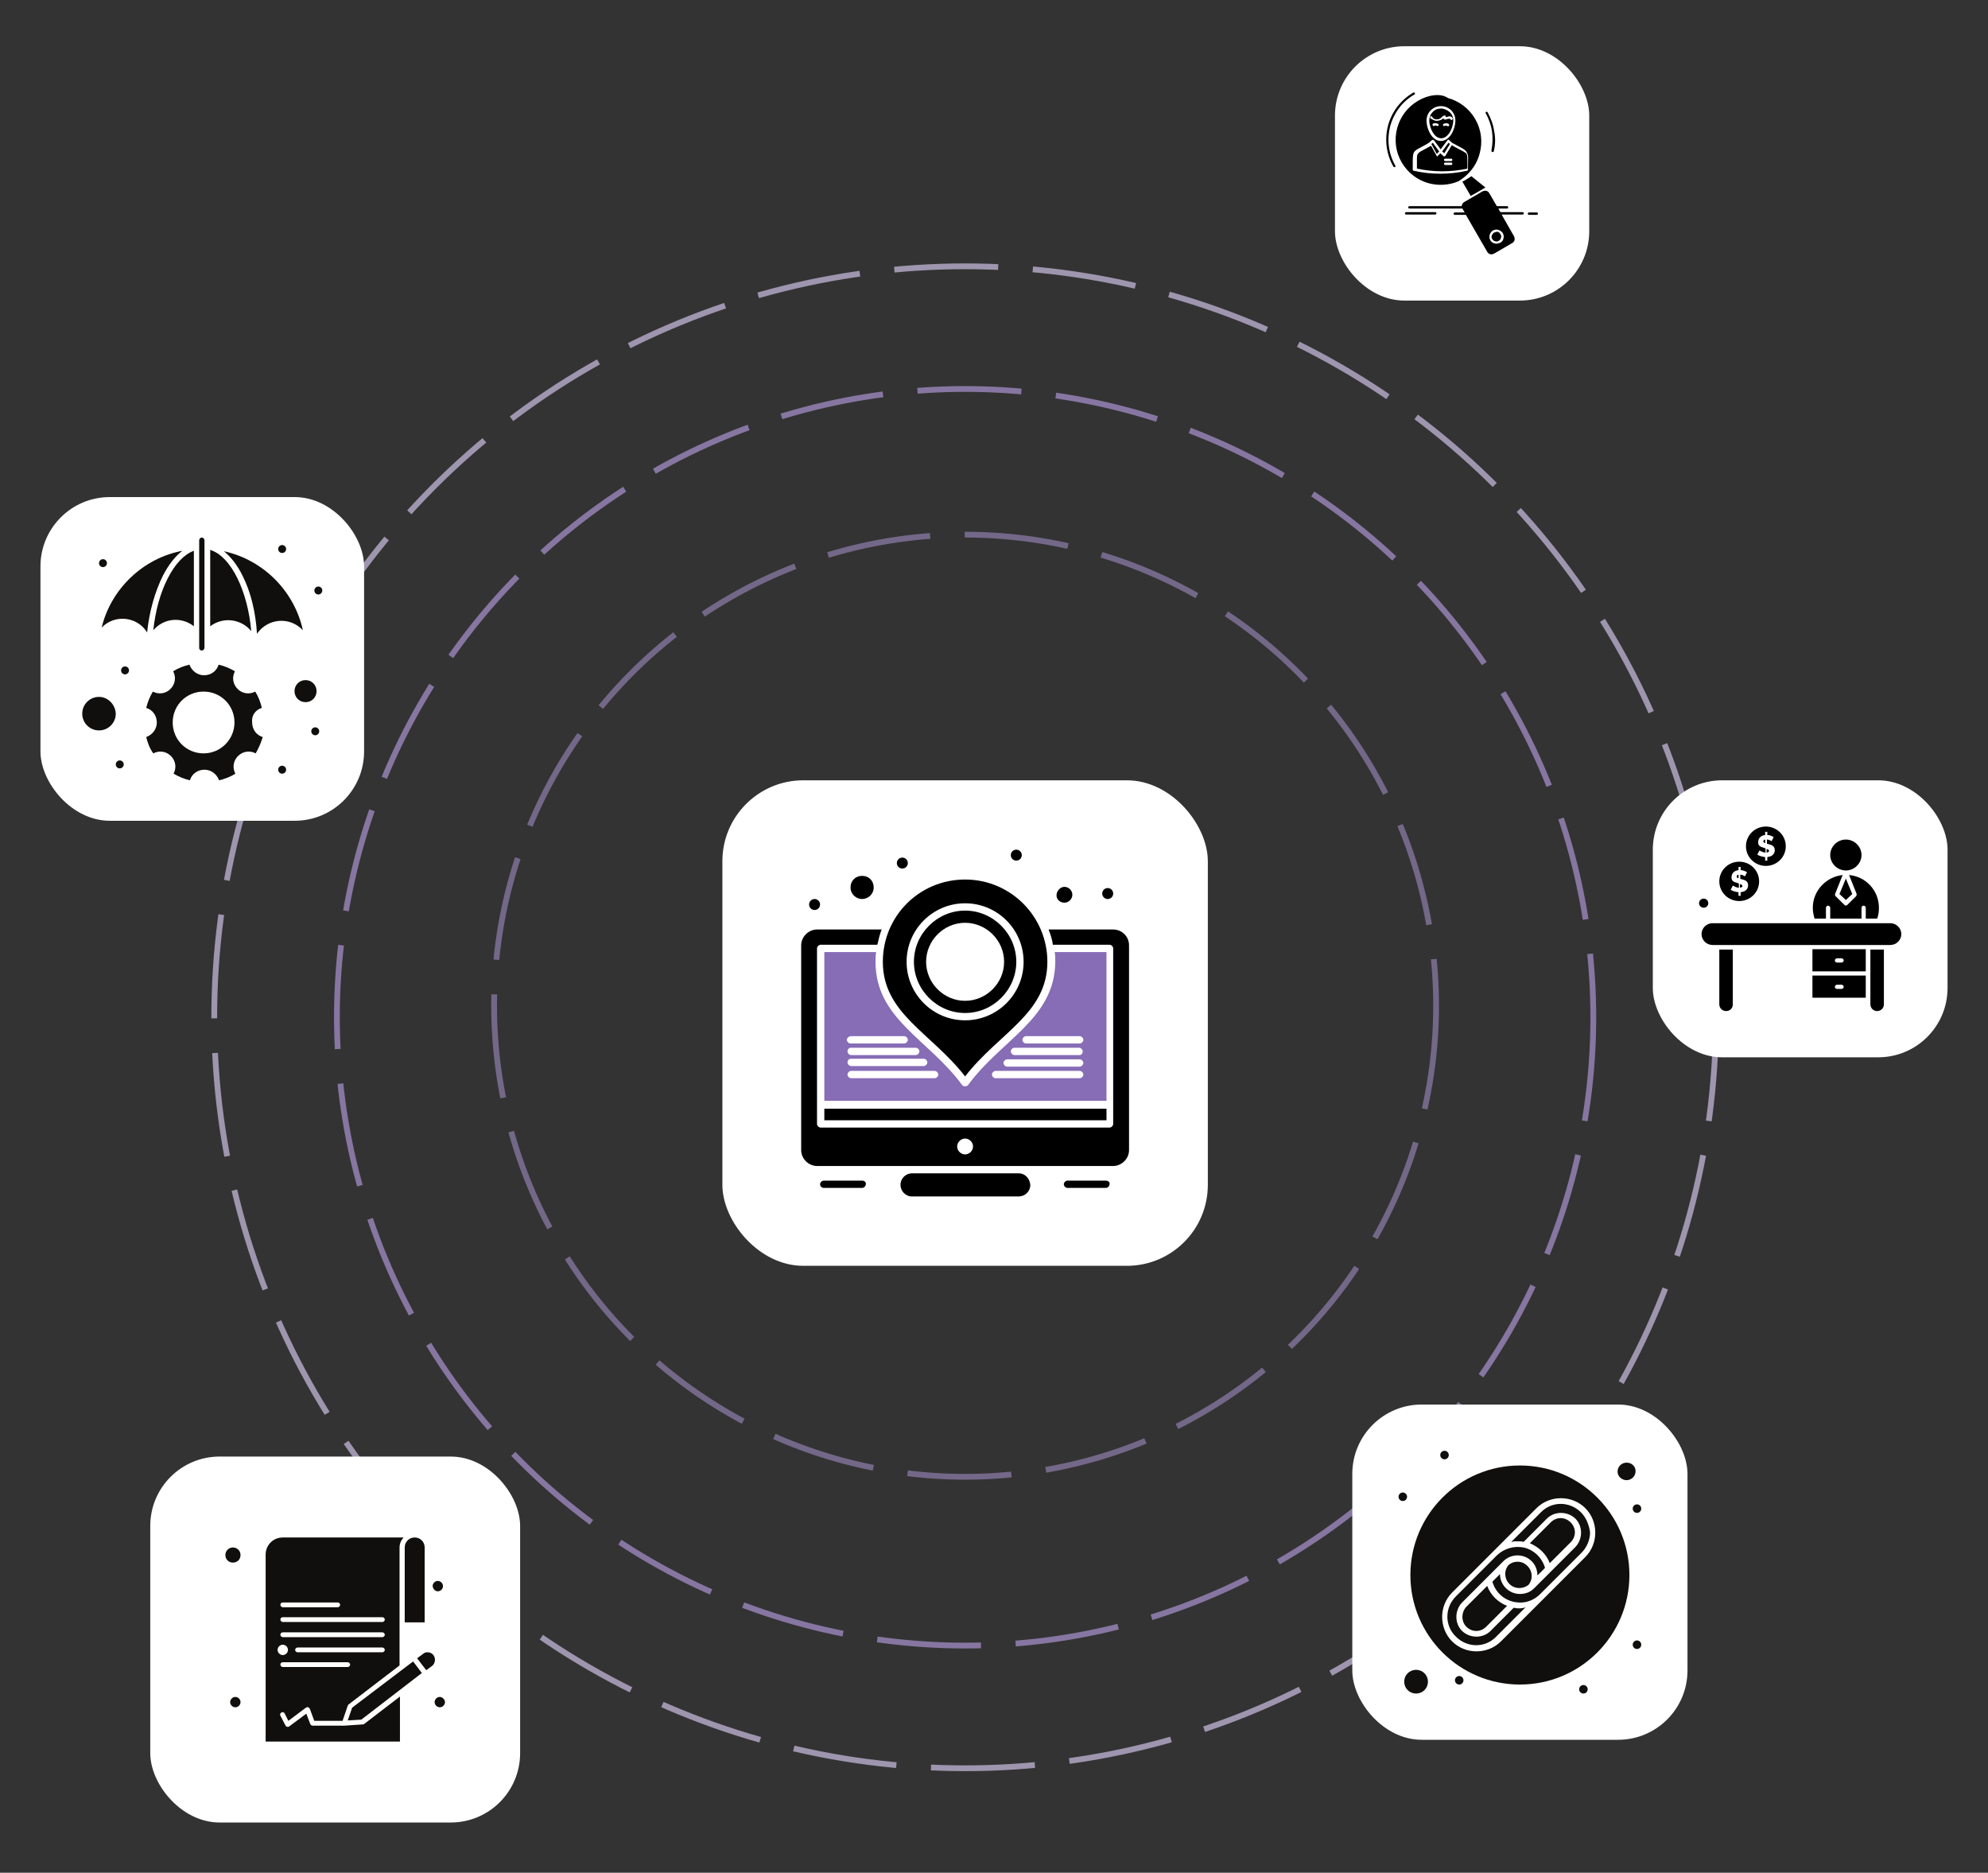 <svg width="344" height="324" viewBox="0 0 344 324" fill="none" xmlns="http://www.w3.org/2000/svg">
<rect x="0" y="0" width="344" height="324" fill="#333333" stroke="none"/>
<mask id="mask0_3251_16048" style="mask-type:alpha" maskUnits="userSpaceOnUse" x="0" y="0" width="344" height="324">
<rect width="344" height="324" fill="#D9D9D9"/>
</mask>
<g mask="url(#mask0_3251_16048)">
<circle opacity="0.68" cx="167" cy="175.999" r="108.703" stroke="#AD96D5" stroke-dasharray="18 6"/>
<circle opacity="0.68" cx="167" cy="174" r="81.5" stroke="#9281B0" stroke-dasharray="18 6"/>
<circle opacity="0.68" cx="130.428" cy="130.428" r="129.928" transform="matrix(1 0 3.46527e-06 1 36.571 45.572)" stroke="#D1C4E8" stroke-dasharray="18 6"/>
<rect x="26" y="252" width="64" height="63.311" rx="12" fill="white"/>
<path d="M73.483 267.724C73.483 266.758 72.724 266 71.758 266C70.793 266 70.034 266.758 70.034 267.724V280.689H73.483V267.724Z" fill="#100F0D"/>
<path d="M60.931 295.447L60.172 297.654L62.517 297.516L72.999 289.447L71.482 287.447L60.931 295.447Z" fill="#100F0D"/>
<path d="M40.31 267.724C39.621 267.724 39 268.276 39 269.034C39 269.793 39.552 270.345 40.31 270.345C41.069 270.345 41.621 269.793 41.621 269.034C41.621 268.276 41 267.724 40.31 267.724Z" fill="#100F0D"/>
<path d="M48.931 287.586H60.173C60.38 287.586 60.587 287.793 60.587 288C60.587 288.207 60.38 288.414 60.173 288.414H48.931C48.724 288.414 48.517 288.207 48.517 288C48.517 287.793 48.656 287.586 48.931 287.586ZM48.035 285.448C48.035 284.966 48.449 284.552 48.931 284.552C49.414 284.552 49.828 284.966 49.828 285.448C49.828 285.931 49.414 286.345 48.931 286.345C48.449 286.345 48.035 285.931 48.035 285.448ZM48.931 282.414H66.173C66.38 282.414 66.587 282.621 66.587 282.828C66.587 283.035 66.38 283.242 66.173 283.242H48.931C48.724 283.242 48.517 283.035 48.517 282.828C48.517 282.621 48.656 282.414 48.931 282.414ZM48.931 279.793H66.173C66.38 279.793 66.587 280 66.587 280.207C66.587 280.414 66.38 280.621 66.173 280.621H48.931C48.724 280.621 48.517 280.414 48.517 280.207C48.517 280 48.656 279.793 48.931 279.793ZM48.931 277.242H58.449C58.656 277.242 58.862 277.448 58.862 277.655C58.862 277.862 58.656 278.069 58.449 278.069H48.931C48.724 278.069 48.517 277.862 48.517 277.655C48.517 277.448 48.656 277.242 48.931 277.242ZM66.173 285.862H51.483C51.276 285.862 51.069 285.655 51.069 285.448C51.069 285.242 51.276 285.035 51.483 285.035H66.173C66.38 285.035 66.587 285.242 66.587 285.448C66.587 285.655 66.38 285.862 66.173 285.862ZM62.724 298.345L59.621 298.552H54.104C53.897 298.552 53.759 298.414 53.69 298.276L53 296.483L50.035 298.69C49.966 298.759 49.897 298.759 49.759 298.759H49.69C49.552 298.759 49.483 298.621 49.414 298.552L48.517 296.828C48.38 296.621 48.517 296.345 48.724 296.276C48.931 296.138 49.207 296.276 49.276 296.483L49.897 297.724L52.931 295.448C53.069 295.38 53.207 295.311 53.345 295.38C53.483 295.448 53.552 295.517 53.621 295.655L54.38 297.724H59.276L60.173 295.104C60.173 295.035 60.242 294.966 60.311 294.897L69.138 288.138V281.104V267.724C69.138 267.035 69.414 266.483 69.828 266H48.931C47.276 266 45.966 267.311 45.966 268.966V301.311H69.207V293.517L63 298.276C62.862 298.345 62.793 298.345 62.724 298.345Z" fill="#100F0D"/>
<path d="M74.999 286.345C74.724 286 74.379 285.862 73.965 285.862C73.689 285.862 73.413 285.931 73.206 286.138L72.172 286.897L73.758 288.966L74.793 288.207C75.344 287.724 75.413 286.897 74.999 286.345Z" fill="#100F0D"/>
<path d="M40.724 293.587C40.241 293.587 39.827 294.001 39.827 294.483C39.827 294.966 40.241 295.38 40.724 295.38C41.206 295.38 41.62 294.966 41.62 294.483C41.62 294.001 41.206 293.587 40.724 293.587Z" fill="#100F0D"/>
<path d="M75.759 275.311C76.242 275.311 76.655 274.897 76.655 274.414C76.655 273.931 76.242 273.517 75.759 273.517C75.276 273.517 74.862 273.931 74.862 274.414C74.931 274.897 75.276 275.311 75.759 275.311Z" fill="#100F0D"/>
<path d="M76.104 293.587C75.621 293.587 75.207 294.001 75.207 294.483C75.207 294.966 75.621 295.38 76.104 295.38C76.586 295.38 77 294.966 77 294.483C77 294.001 76.517 293.587 76.104 293.587Z" fill="#100F0D"/>
<rect x="7" y="86" width="56" height="56" rx="12" fill="white"/>
<path d="M42.026 99.72C43.4 102.469 44.24 105.906 44.469 109.647C46.302 106.975 50.12 106.593 52.411 109.037C50.96 102.393 45.691 96.895 38.742 95.368C39.964 96.36 41.109 97.811 42.026 99.72Z" fill="#100F0D"/>
<path d="M35.23 130.342C32.252 130.342 29.884 127.975 29.884 124.997C29.884 122.018 32.252 119.651 35.23 119.651C38.208 119.651 40.575 122.018 40.575 124.997C40.575 127.898 38.208 130.342 35.23 130.342ZM45.31 122.477C45.081 121.484 44.699 120.491 44.164 119.651C43.172 120.186 41.95 120.033 41.11 119.193C40.27 118.353 40.117 117.131 40.652 116.138C39.735 115.604 38.819 115.222 37.826 114.993C37.521 116.062 36.528 116.826 35.306 116.826C34.161 116.826 33.168 116.062 32.786 114.993C31.794 115.222 30.801 115.604 29.961 116.138C30.495 117.131 30.343 118.353 29.503 119.193C28.663 120.033 27.441 120.186 26.448 119.651C25.914 120.568 25.532 121.484 25.303 122.477C26.372 122.782 27.135 123.775 27.135 124.997C27.135 126.142 26.372 127.135 25.303 127.516C25.532 128.509 25.914 129.502 26.524 130.342C27.517 129.807 28.739 129.96 29.579 130.8C30.419 131.64 30.572 132.862 30.037 133.855C30.954 134.389 31.87 134.771 32.863 135C33.168 133.931 34.161 133.167 35.383 133.167C36.528 133.167 37.521 133.931 37.903 135C38.895 134.771 39.888 134.389 40.728 133.855C40.193 132.862 40.346 131.64 41.186 130.8C42.026 129.96 43.248 129.807 44.241 130.342C44.775 129.426 45.157 128.509 45.462 127.516C44.393 127.211 43.63 126.218 43.63 124.997C43.477 123.775 44.241 122.782 45.31 122.477Z" fill="#100F0D"/>
<path d="M17.131 120.568C15.528 120.568 14.229 121.866 14.229 123.469C14.229 125.073 15.528 126.371 17.131 126.371C18.735 126.371 20.033 125.073 20.033 123.469C19.957 121.866 18.659 120.568 17.131 120.568Z" fill="#100F0D"/>
<path d="M54.779 119.574C54.779 118.505 53.939 117.665 52.87 117.665C51.801 117.665 50.961 118.505 50.961 119.574C50.961 120.643 51.801 121.483 52.87 121.483C53.939 121.483 54.779 120.643 54.779 119.574Z" fill="#100F0D"/>
<path d="M28.204 99.567C29.197 97.658 30.342 96.207 31.564 95.291C24.692 96.589 19.194 101.934 17.59 108.578C19.881 106.211 23.775 106.669 25.455 109.418C25.837 105.753 26.83 102.316 28.204 99.567Z" fill="#100F0D"/>
<path d="M48.822 94.298C49.202 94.298 49.509 94.606 49.509 94.986C49.509 95.365 49.202 95.673 48.822 95.673C48.443 95.673 48.135 95.365 48.135 94.986C48.135 94.606 48.443 94.298 48.822 94.298Z" fill="#100F0D"/>
<path d="M55.084 101.477C55.463 101.477 55.771 101.785 55.771 102.164C55.771 102.544 55.463 102.852 55.084 102.852C54.704 102.852 54.397 102.544 54.397 102.164C54.397 101.785 54.704 101.477 55.084 101.477Z" fill="#100F0D"/>
<path d="M17.818 96.743C18.198 96.743 18.505 97.05 18.505 97.43C18.505 97.809 18.198 98.117 17.818 98.117C17.438 98.117 17.131 97.809 17.131 97.43C17.131 97.05 17.438 96.743 17.818 96.743Z" fill="#100F0D"/>
<path d="M54.55 125.835C54.929 125.835 55.237 126.143 55.237 126.523C55.237 126.902 54.929 127.21 54.55 127.21C54.17 127.21 53.862 126.902 53.862 126.523C53.862 126.143 54.17 125.835 54.55 125.835Z" fill="#100F0D"/>
<path d="M21.637 115.298C22.017 115.298 22.325 115.606 22.325 115.986C22.325 116.365 22.017 116.673 21.637 116.673C21.257 116.673 20.95 116.365 20.95 115.986C20.95 115.606 21.257 115.298 21.637 115.298Z" fill="#100F0D"/>
<path d="M20.721 131.563C21.101 131.563 21.409 131.871 21.409 132.25C21.409 132.63 21.101 132.938 20.721 132.938C20.342 132.938 20.034 132.63 20.034 132.25C20.034 131.871 20.342 131.563 20.721 131.563Z" fill="#100F0D"/>
<path d="M48.822 132.48C49.202 132.48 49.509 132.788 49.509 133.167C49.509 133.547 49.202 133.854 48.822 133.854C48.443 133.854 48.135 133.547 48.135 133.167C48.135 132.788 48.443 132.48 48.822 132.48Z" fill="#100F0D"/>
<path d="M29.043 100.025C27.745 102.545 26.905 105.6 26.523 109.036C28.356 106.898 31.411 106.669 33.549 108.349V95.291C31.869 95.902 30.342 97.505 29.043 100.025Z" fill="#100F0D"/>
<path d="M43.477 109.189C43.171 105.753 42.331 102.622 41.109 100.102C39.811 97.43 38.131 95.673 36.375 95.139V108.349C38.59 106.669 41.72 107.051 43.477 109.189Z" fill="#100F0D"/>
<path d="M34.924 112.549C35.153 112.549 35.382 112.32 35.382 112.091V93.458C35.382 93.229 35.153 93 34.924 93C34.695 93 34.466 93.229 34.466 93.458V112.091C34.466 112.396 34.695 112.549 34.924 112.549Z" fill="#100F0D"/>
<rect x="286" y="135" width="51" height="47.924" rx="12" fill="white"/>
<path d="M294.8 155.465C295.241 155.465 295.599 155.819 295.599 156.255C295.599 156.692 295.241 157.046 294.8 157.046C294.358 157.046 294 156.692 294 156.255C294 155.819 294.358 155.465 294.8 155.465Z" fill="black"/>
<path d="M300.889 151.33C300.643 151.33 300.521 151.452 300.521 151.634C300.521 151.695 300.521 151.817 300.581 151.817C300.643 151.878 300.705 151.938 300.828 151.938V151.33H300.889Z" fill="black"/>
<path d="M300.15 152.607C299.905 152.485 299.72 152.364 299.659 152.121C299.597 151.877 299.597 151.573 299.72 151.269C299.905 150.844 300.335 150.6 300.828 150.54V149.992H301.196V150.54C301.443 150.54 301.627 150.6 301.812 150.661C301.997 150.722 302.181 150.844 302.304 150.904L301.934 151.634L301.873 151.573C301.75 151.512 301.565 151.391 301.443 151.391C301.319 151.33 301.258 151.33 301.135 151.33V152.06C301.196 152.06 301.443 152.121 301.812 152.242C302.304 152.425 302.488 152.729 302.488 153.215C302.488 153.398 302.427 153.58 302.365 153.702C302.304 153.823 302.181 153.945 302.058 154.066C301.812 154.249 301.504 154.31 301.196 154.37V154.979H300.828V154.37C300.397 154.31 299.843 154.188 299.474 153.945L299.843 153.215C299.843 153.215 299.905 153.276 299.967 153.276C300.15 153.398 300.335 153.458 300.52 153.519C300.643 153.58 300.766 153.58 300.889 153.58V152.85C300.766 152.789 300.458 152.729 300.15 152.607ZM300.951 155.891C302.858 155.891 304.395 154.37 304.395 152.485C304.395 150.6 302.858 149.08 300.951 149.08C299.044 149.08 297.506 150.6 297.506 152.485C297.506 154.37 299.044 155.891 300.951 155.891Z" fill="black"/>
<path d="M319.404 155.708L320.512 154.674L319.404 151.999L318.297 154.674L319.404 155.708Z" fill="black"/>
<path d="M319.405 150.601C320.881 150.601 322.112 149.384 322.112 147.925C322.112 146.466 320.881 145.25 319.405 145.25C317.929 145.25 316.698 146.466 316.698 147.925C316.698 149.384 317.929 150.601 319.405 150.601Z" fill="black"/>
<path d="M301.505 153.276C301.505 153.215 301.443 153.094 301.382 153.094C301.32 153.033 301.197 152.972 301.074 152.972V153.58C301.382 153.519 301.505 153.458 301.505 153.276Z" fill="black"/>
<path d="M315.96 158.932V157.047C315.96 156.864 316.144 156.682 316.329 156.682C316.514 156.682 316.698 156.864 316.698 157.047V158.932H322.112V157.047C322.112 156.864 322.296 156.682 322.48 156.682C322.665 156.682 322.849 156.864 322.849 157.047V158.932H324.818C325.064 158.324 325.126 157.655 325.126 157.047C325.126 154.067 322.849 151.635 319.958 151.391L321.251 154.614C321.311 154.736 321.251 154.918 321.189 155.04L319.651 156.56C319.589 156.621 319.466 156.682 319.404 156.682C319.343 156.682 319.22 156.621 319.159 156.56L317.621 155.04C317.498 154.918 317.498 154.797 317.559 154.614L318.851 151.391C315.96 151.696 313.684 154.128 313.684 157.047C313.684 157.715 313.807 158.324 313.991 158.932H315.96Z" fill="black"/>
<path d="M306.118 147.195C306.118 147.134 306.057 147.013 305.995 147.013C305.933 146.952 305.81 146.891 305.688 146.891V147.499C305.995 147.438 306.118 147.377 306.118 147.195Z" fill="black"/>
<path d="M305.502 145.249C305.257 145.249 305.134 145.371 305.134 145.553C305.134 145.614 305.134 145.736 305.195 145.736C305.257 145.797 305.318 145.857 305.441 145.857V145.249H305.502Z" fill="black"/>
<path d="M304.764 146.527C304.518 146.405 304.333 146.284 304.272 146.04C304.21 145.797 304.21 145.493 304.333 145.189C304.518 144.764 304.949 144.52 305.441 144.459V143.912H305.81V144.459C306.056 144.459 306.24 144.52 306.425 144.581C306.609 144.642 306.794 144.764 306.917 144.824L306.548 145.554L306.486 145.493C306.364 145.432 306.179 145.311 306.056 145.311C305.932 145.25 305.872 145.25 305.748 145.25V145.98C305.81 145.98 306.056 146.04 306.425 146.162C306.917 146.345 307.102 146.649 307.102 147.135C307.102 147.317 307.04 147.5 306.978 147.621C306.917 147.743 306.794 147.865 306.671 147.986C306.425 148.169 306.117 148.23 305.81 148.29V148.898H305.441V148.29C305.011 148.23 304.456 148.108 304.087 147.865L304.456 147.135C304.456 147.135 304.518 147.196 304.58 147.196C304.764 147.317 304.949 147.378 305.133 147.439C305.256 147.5 305.379 147.5 305.502 147.5V146.77C305.379 146.709 305.071 146.649 304.764 146.527ZM305.564 149.811C307.47 149.811 309.009 148.29 309.009 146.405C309.009 144.52 307.47 143 305.564 143C303.657 143 302.119 144.52 302.119 146.405C302.119 148.29 303.657 149.811 305.564 149.811Z" fill="black"/>
<path d="M323.648 168.417V173.768C323.648 174.377 324.14 174.924 324.818 174.924C325.433 174.924 325.986 174.437 325.986 173.768V164.282H323.648V168.417Z" fill="black"/>
<path d="M327.094 159.722H296.338C295.292 159.722 294.431 160.573 294.431 161.607C294.431 162.641 295.292 163.492 296.338 163.492H297.137H300.213H313.315H323.341H326.417H327.094C328.139 163.492 329 162.641 329 161.607C329 160.573 328.139 159.722 327.094 159.722Z" fill="black"/>
<path d="M297.506 173.768C297.506 174.377 297.998 174.924 298.675 174.924C299.351 174.924 299.843 174.437 299.843 173.768V164.282H297.506V173.768Z" fill="black"/>
<path d="M317.866 165.803H318.666C318.85 165.803 319.035 165.985 319.035 166.168C319.035 166.35 318.85 166.533 318.666 166.533H317.866C317.681 166.533 317.497 166.35 317.497 166.168C317.497 165.985 317.681 165.803 317.866 165.803ZM313.622 168.053H322.848V164.222H313.622V168.053Z" fill="black"/>
<path d="M317.866 170.363H318.666C318.85 170.363 319.035 170.546 319.035 170.728C319.035 170.911 318.85 171.093 318.666 171.093H317.866C317.681 171.093 317.497 170.911 317.497 170.728C317.497 170.546 317.681 170.363 317.866 170.363ZM313.622 172.613H322.848V168.782H313.622V172.613Z" fill="black"/>
<rect x="234" y="243" width="58" height="58" rx="12" fill="white"/>
<path d="M261.031 270.769C260.211 271.753 260.293 273.148 261.195 274.05C262.098 274.953 263.492 274.953 264.477 274.214C265.297 273.23 265.215 271.835 264.312 270.933C263.82 270.441 263.246 270.195 262.59 270.195C262.016 270.195 261.523 270.359 261.031 270.769Z" fill="#100F0D"/>
<path d="M253.73 281.435C254.715 282.419 256.191 282.419 257.176 281.435L260.785 277.825C259.227 277.251 257.914 275.938 257.34 274.38L253.73 277.989C252.828 278.974 252.828 280.532 253.73 281.435Z" fill="#100F0D"/>
<path d="M268.167 270.441L271.777 266.832C272.761 265.848 272.761 264.371 271.777 263.387C270.792 262.402 269.316 262.402 268.331 263.387L264.722 266.996C266.28 267.652 267.593 268.883 268.167 270.441Z" fill="#100F0D"/>
<path d="M273.583 261.665C271.615 259.696 268.497 259.696 266.611 261.665L261.524 266.751H261.607C261.771 266.751 261.771 266.751 261.935 266.669C262.017 266.669 262.017 266.669 262.263 266.669C262.345 266.669 262.345 266.669 262.509 266.669H262.673H262.919C263.083 266.669 263.329 266.669 263.575 266.751H263.657L267.677 262.731C268.989 261.419 271.204 261.419 272.599 262.731C273.911 264.044 273.911 266.259 272.599 267.653C266.036 274.216 266.528 273.724 265.462 274.79C264.806 275.446 263.985 275.774 263.001 275.774C261.114 275.774 259.556 274.216 259.556 272.329L258.243 273.642C258.817 275.692 260.622 277.169 262.837 277.251C264.232 277.333 265.544 276.759 266.528 275.774L273.665 268.638C274.568 267.735 275.142 266.423 275.142 265.11C274.978 263.88 274.486 262.567 273.583 261.665Z" fill="#100F0D"/>
<path d="M245.035 288.898C243.887 288.898 242.984 289.801 242.984 290.949C242.984 292.098 243.887 293 245.035 293C246.184 293 247.086 292.098 247.086 290.949C247.086 289.801 246.184 288.898 245.035 288.898Z" fill="#100F0D"/>
<path d="M261.934 278.154L257.914 282.174C256.602 283.486 254.387 283.486 252.992 282.174C251.68 280.861 251.68 278.646 252.992 277.252L260.129 270.115C261.442 268.802 263.657 268.72 265.051 270.115C265.707 270.771 266.035 271.674 266.035 272.576L267.348 271.263C266.856 269.541 265.461 268.146 263.657 267.736C262.016 267.408 260.293 267.9 259.063 269.049L251.926 276.185C249.957 278.154 249.957 281.271 251.926 283.158C253.895 285.127 257.012 285.127 258.899 283.158L263.985 278.072C263.328 278.318 262.59 278.318 261.934 278.154Z" fill="#100F0D"/>
<path d="M281.458 256.085C282.278 256.085 283.017 255.429 283.017 254.526C283.017 253.624 282.278 253.05 281.458 253.05C280.638 253.05 279.899 253.706 279.899 254.608C279.899 255.429 280.638 256.085 281.458 256.085Z" fill="#100F0D"/>
<path d="M259.719 283.978C257.422 286.275 253.567 286.275 251.27 283.978C248.973 281.681 248.973 277.826 251.27 275.529C251.27 275.529 265.379 261.419 265.872 260.927C268.168 258.63 272.024 258.63 274.321 260.927C276.618 263.224 276.618 267.08 274.321 269.376C273.911 269.787 260.621 283.076 259.719 283.978ZM263 253.544C252.5 253.544 244.051 262.076 244.051 272.494C244.051 282.994 252.582 291.443 263 291.443C273.501 291.443 281.95 282.912 281.95 272.494C281.95 262.076 273.501 253.544 263 253.544Z" fill="#100F0D"/>
<path d="M249.957 251C250.365 251 250.695 251.331 250.695 251.738C250.695 252.146 250.365 252.477 249.957 252.477C249.549 252.477 249.219 252.146 249.219 251.738C249.219 251.331 249.549 251 249.957 251Z" fill="#100F0D"/>
<path d="M283.262 260.27C283.669 260.27 284 260.6 284 261.008C284 261.416 283.669 261.746 283.262 261.746C282.854 261.746 282.523 261.416 282.523 261.008C282.523 260.6 282.854 260.27 283.262 260.27Z" fill="#100F0D"/>
<path d="M242.738 258.219C243.146 258.219 243.477 258.549 243.477 258.957C243.477 259.365 243.146 259.695 242.738 259.695C242.331 259.695 242 259.365 242 258.957C242 258.549 242.331 258.219 242.738 258.219Z" fill="#100F0D"/>
<path d="M283.262 283.813C283.669 283.813 284 284.144 284 284.552C284 284.959 283.669 285.29 283.262 285.29C282.854 285.29 282.523 284.959 282.523 284.552C282.523 284.144 282.854 283.813 283.262 283.813Z" fill="#100F0D"/>
<path d="M273.992 291.523C274.4 291.523 274.73 291.854 274.73 292.262C274.73 292.669 274.4 293 273.992 293C273.584 293 273.254 292.669 273.254 292.262C273.254 291.854 273.584 291.523 273.992 291.523Z" fill="#100F0D"/>
<path d="M252.499 289.967C252.907 289.967 253.237 290.298 253.237 290.705C253.237 291.113 252.907 291.443 252.499 291.443C252.091 291.443 251.761 291.113 251.761 290.705C251.761 290.298 252.091 289.967 252.499 289.967Z" fill="#100F0D"/>
<rect x="125" y="135" width="84" height="83.999" rx="14" fill="white"/>
<path d="M167 156.279C172.589 156.279 177.123 160.813 177.123 166.402C177.123 171.991 172.589 176.525 167 176.525C161.411 176.525 156.877 171.991 156.877 166.402C156.877 160.813 161.411 156.279 167 156.279ZM167 186.227C172.905 178.634 181.236 175.365 181.236 166.402C181.236 158.599 174.909 152.166 167 152.166C159.092 152.166 152.765 158.493 152.765 166.402C152.765 175.365 161.095 178.634 167 186.227Z" fill="black"/>
<path d="M149.178 155.54C150.233 155.54 151.182 154.696 151.182 153.537C151.182 152.377 150.338 151.533 149.178 151.533C148.018 151.533 147.175 152.377 147.175 153.537C147.175 154.696 148.124 155.54 149.178 155.54Z" fill="black"/>
<path d="M177.545 179.268H186.825C187.141 179.268 187.458 179.584 187.458 179.9C187.458 180.217 187.141 180.533 186.825 180.533H177.545C177.229 180.533 176.913 180.217 176.913 179.9C176.913 179.584 177.229 179.268 177.545 179.268ZM186.825 182.537H175.542C175.225 182.537 174.909 182.22 174.909 181.904C174.909 181.588 175.225 181.271 175.542 181.271H186.719C187.036 181.271 187.352 181.588 187.352 181.904C187.352 182.22 187.141 182.537 186.825 182.537ZM186.825 184.54H174.276C173.96 184.54 173.644 184.224 173.644 183.907C173.644 183.591 173.96 183.275 174.276 183.275H186.825C187.141 183.275 187.458 183.591 187.458 183.907C187.458 184.224 187.141 184.54 186.825 184.54ZM186.825 186.544H172.273C171.957 186.544 171.64 186.227 171.64 185.911C171.64 185.595 171.957 185.278 172.273 185.278H186.825C187.141 185.278 187.458 185.595 187.458 185.911C187.458 186.227 187.141 186.544 186.825 186.544ZM161.728 186.544H147.281C146.965 186.544 146.649 186.227 146.649 185.911C146.649 185.595 146.965 185.278 147.281 185.278H161.728C162.044 185.278 162.361 185.595 162.361 185.911C162.361 186.227 162.044 186.544 161.728 186.544ZM147.281 183.169H159.83C160.146 183.169 160.463 183.486 160.463 183.802C160.463 184.118 160.146 184.435 159.83 184.435H147.281C146.965 184.435 146.649 184.118 146.649 183.802C146.649 183.486 146.86 183.169 147.281 183.169ZM147.281 181.271H158.459C158.775 181.271 159.092 181.588 159.092 181.904C159.092 182.22 158.775 182.537 158.459 182.537H147.281C146.965 182.537 146.649 182.22 146.649 181.904C146.649 181.588 146.86 181.271 147.281 181.271ZM147.281 179.268H156.455C156.772 179.268 157.088 179.584 157.088 179.9C157.088 180.217 156.772 180.533 156.455 180.533H147.176C146.86 180.533 146.543 180.217 146.543 179.9C146.543 179.584 146.86 179.268 147.281 179.268ZM167.528 187.704C167.317 188.02 166.684 188.02 166.473 187.704C160.673 179.795 151.499 176.315 151.499 166.403C151.499 165.876 151.499 165.243 151.605 164.716H142.642V190.445H191.465V164.716H182.501C182.607 165.243 182.607 165.77 182.607 166.403C182.501 176.315 173.327 179.795 167.528 187.704Z" fill="#876CB6"/>
<path d="M167 159.653C170.691 159.653 173.749 162.711 173.749 166.402C173.749 170.093 170.691 173.151 167 173.151C163.31 173.151 160.252 170.093 160.252 166.402C160.252 162.711 163.31 159.653 167 159.653ZM167 175.26C171.851 175.26 175.858 171.253 175.858 166.402C175.858 161.551 171.851 157.544 167 157.544C162.15 157.544 158.143 161.551 158.143 166.402C158.143 171.253 162.15 175.26 167 175.26Z" fill="black"/>
<path d="M167 199.724C166.262 199.724 165.629 199.091 165.629 198.353C165.629 197.615 166.262 196.982 167 196.982C167.738 196.982 168.37 197.615 168.37 198.353C168.37 199.091 167.738 199.724 167 199.724ZM192.624 160.813H181.446C181.763 161.657 182.079 162.5 182.184 163.449H191.991C192.307 163.449 192.624 163.766 192.624 164.082V194.452C192.624 194.768 192.307 195.084 191.991 195.084H142.008C141.692 195.084 141.375 194.768 141.375 194.452V164.082C141.375 163.766 141.692 163.449 142.008 163.449H151.815C152.026 162.5 152.237 161.657 152.553 160.813H141.375C139.899 160.813 138.634 162.079 138.634 163.555V198.986C138.634 200.462 139.899 201.728 141.375 201.728C144.434 201.728 189.671 201.728 192.624 201.728C194.1 201.728 195.366 200.462 195.366 198.986V163.555C195.366 161.973 194.1 160.813 192.624 160.813Z" fill="black"/>
<path d="M142.642 191.815H191.465V193.818H142.642V191.815Z" fill="black"/>
<path d="M184.188 156.174C184.926 156.174 185.559 155.541 185.559 154.803C185.559 154.065 184.926 153.432 184.188 153.432C183.45 153.432 182.817 154.17 182.817 154.908C182.817 155.647 183.45 156.174 184.188 156.174Z" fill="black"/>
<path d="M176.279 202.992H157.826C156.771 202.992 155.822 203.836 155.822 204.995C155.822 206.05 156.666 206.999 157.826 206.999H176.279C177.334 206.999 178.283 206.155 178.283 204.995C178.178 203.836 177.334 202.992 176.279 202.992Z" fill="black"/>
<path d="M191.359 204.259H184.716C184.399 204.259 184.083 204.575 184.083 204.892C184.083 205.208 184.399 205.524 184.716 205.524H191.359C191.675 205.524 191.992 205.208 191.992 204.892C192.097 204.575 191.781 204.259 191.359 204.259Z" fill="black"/>
<path d="M149.179 204.259H142.536C142.22 204.259 141.903 204.575 141.903 204.892C141.903 205.208 142.22 205.524 142.536 205.524H149.179C149.496 205.524 149.812 205.208 149.812 204.892C149.917 204.575 149.601 204.259 149.179 204.259Z" fill="black"/>
<path d="M191.676 153.642C192.2 153.642 192.625 154.067 192.625 154.591C192.625 155.115 192.2 155.54 191.676 155.54C191.152 155.54 190.727 155.115 190.727 154.591C190.727 154.067 191.152 153.642 191.676 153.642Z" fill="black"/>
<path d="M175.858 147C176.382 147 176.807 147.425 176.807 147.949C176.807 148.473 176.382 148.898 175.858 148.898C175.334 148.898 174.909 148.473 174.909 147.949C174.909 147.425 175.334 147 175.858 147Z" fill="black"/>
<path d="M156.138 148.37C156.663 148.37 157.088 148.795 157.088 149.32C157.088 149.844 156.663 150.269 156.138 150.269C155.614 150.269 155.189 149.844 155.189 149.32C155.189 148.795 155.614 148.37 156.138 148.37Z" fill="black"/>
<path d="M140.954 155.54C141.478 155.54 141.903 155.965 141.903 156.489C141.903 157.014 141.478 157.438 140.954 157.438C140.43 157.438 140.005 157.014 140.005 156.489C140.005 155.965 140.43 155.54 140.954 155.54Z" fill="black"/>
<rect x="231" y="8" width="44" height="44" rx="12" fill="white"/>
<path fill-rule="evenodd" clip-rule="evenodd" d="M248.822 21.426C248.926 21.478 248.978 21.582 248.926 21.686C248.874 21.79 248.77 21.842 248.666 21.79C248.666 21.79 248.354 21.634 248.25 21.738C248.147 21.842 248.043 21.842 247.939 21.738C247.887 21.634 247.835 21.53 247.939 21.426C248.25 21.166 248.822 21.426 248.822 21.426ZM243.314 37.12C243.21 37.12 243.106 37.016 243.106 36.912C243.106 36.808 243.21 36.704 243.314 36.704H248.354C248.458 36.704 248.562 36.808 248.562 36.912C248.562 37.016 248.458 37.12 248.354 37.12H243.314ZM264.568 37.172C264.464 37.172 264.36 37.068 264.36 36.964C264.36 36.86 264.464 36.756 264.568 36.756H265.919C266.023 36.756 266.127 36.86 266.127 36.964C266.127 37.068 266.023 37.172 265.919 37.172H264.568ZM251.732 37.172C251.628 37.172 251.524 37.068 251.524 36.964C251.524 36.86 251.628 36.756 251.732 36.756H253.447L253.083 36.133V36.081H243.885C243.781 36.081 243.677 35.977 243.677 35.873C243.677 35.769 243.781 35.665 243.885 35.665H252.928C252.928 35.613 252.928 35.509 252.979 35.457C253.031 35.249 253.187 35.041 253.395 34.937C254.435 34.314 255.474 33.742 256.513 33.119C256.721 33.015 256.981 32.963 257.189 33.015C257.397 33.067 257.605 33.222 257.708 33.43L259.008 35.665H260.774C260.878 35.665 260.982 35.769 260.982 35.873C260.982 35.977 260.878 36.081 260.774 36.081H259.267L259.631 36.704H263.477C263.581 36.704 263.685 36.808 263.685 36.912C263.685 37.016 263.581 37.12 263.477 37.12H259.839L261.97 40.862C262.074 41.069 262.126 41.329 262.074 41.537C262.022 41.745 261.866 41.953 261.658 42.057L258.54 43.876C258.332 43.98 258.072 44.032 257.864 43.98C257.656 43.928 257.449 43.772 257.345 43.564L253.655 37.172H251.732ZM258.488 26.155C258.488 26.259 258.332 26.311 258.228 26.311C258.124 26.311 258.072 26.155 258.072 26.051C258.28 24.96 258.332 23.869 258.176 22.725C258.02 21.686 257.656 20.595 257.085 19.607C257.033 19.503 257.085 19.399 257.137 19.347C257.241 19.295 257.345 19.347 257.397 19.399C257.968 20.439 258.384 21.53 258.54 22.673C258.8 23.869 258.748 25.064 258.488 26.155ZM244.561 16.021C244.665 15.97 244.769 16.021 244.821 16.073C244.873 16.177 244.821 16.281 244.769 16.333C242.586 17.581 241.183 19.607 240.559 21.79C239.988 24.024 240.196 26.467 241.443 28.649C241.495 28.753 241.443 28.857 241.391 28.909C241.287 28.961 241.183 28.909 241.131 28.857C239.832 26.623 239.572 24.024 240.196 21.686C240.819 19.399 242.326 17.321 244.561 16.021ZM249.965 21.79C249.861 21.842 249.758 21.79 249.706 21.686C249.654 21.582 249.706 21.478 249.809 21.426C249.809 21.426 250.381 21.166 250.693 21.478C250.797 21.582 250.797 21.686 250.693 21.79C250.589 21.894 250.485 21.842 250.381 21.79C250.329 21.634 249.965 21.79 249.965 21.79ZM247.471 20.387C247.419 20.283 247.471 20.179 247.575 20.127C247.679 20.075 247.783 20.127 247.835 20.231C247.887 20.283 247.939 20.335 247.939 20.387C248.095 20.543 248.302 20.647 248.51 20.647C248.718 20.647 248.926 20.647 249.134 20.543C249.186 20.491 249.238 20.491 249.29 20.439C249.758 19.971 249.965 19.919 250.121 20.023C250.173 20.127 250.173 20.179 250.173 20.283C250.329 20.231 250.537 20.179 250.745 20.127C251.005 20.127 251.265 20.179 251.368 20.491C251.42 20.595 251.317 20.698 251.213 20.75C251.109 20.802 251.005 20.698 250.953 20.595C250.953 20.543 250.849 20.543 250.745 20.543C250.589 20.543 250.381 20.595 250.277 20.647C249.965 20.75 249.809 20.647 249.758 20.491C249.758 20.491 249.758 20.439 249.758 20.387C249.706 20.439 249.706 20.543 249.602 20.595C249.55 20.647 249.446 20.698 249.342 20.75C249.082 20.854 248.822 20.906 248.51 20.906C248.199 20.854 247.939 20.75 247.679 20.543C247.627 20.595 247.523 20.491 247.471 20.387ZM249.342 18.776C248.77 18.776 248.25 18.984 247.887 19.399C247.523 19.763 247.315 20.283 247.315 20.854C247.315 21.478 247.575 22.413 248.043 23.089C248.354 23.557 248.822 23.921 249.394 23.921C249.965 23.921 250.381 23.557 250.745 23.089C251.213 22.413 251.472 21.478 251.472 20.854C251.472 20.283 251.265 19.763 250.849 19.399C250.433 19.036 249.913 18.776 249.342 18.776ZM247.575 19.088C248.043 18.62 248.666 18.36 249.342 18.36C250.017 18.36 250.641 18.62 251.109 19.088C251.576 19.555 251.836 20.179 251.836 20.854C251.836 21.582 251.576 22.569 251.057 23.349C250.641 23.921 250.069 24.388 249.342 24.388C248.614 24.388 248.043 23.972 247.627 23.349C247.107 22.621 246.847 21.582 246.847 20.854C246.847 20.179 247.107 19.555 247.575 19.088ZM251.265 24.7C251.732 24.96 252.096 25.168 252.408 25.324C253.187 25.739 253.603 25.947 253.811 26.363C254.071 26.779 254.071 27.298 254.019 28.338C254.019 28.598 254.019 28.857 254.019 29.325C254.019 29.429 253.967 29.533 253.863 29.533C252.304 29.897 250.797 30.052 249.238 30.052C247.679 30.052 246.172 29.897 244.613 29.533C244.509 29.533 244.457 29.429 244.457 29.325C244.457 28.857 244.457 28.598 244.457 28.338C244.457 27.298 244.457 26.779 244.665 26.363C244.873 25.999 245.288 25.791 246.068 25.375C246.38 25.22 246.743 25.012 247.263 24.7L247.783 24.232C247.887 24.18 247.991 24.18 248.095 24.232L249.29 25.843L250.485 24.232C250.537 24.128 250.693 24.128 250.745 24.232L251.265 24.7ZM247.679 24.908L248.614 26.623L249.03 26.207L247.939 24.7L247.679 24.908ZM249.55 26.207L249.913 26.519L250.901 24.908L250.641 24.7L249.55 26.207ZM252.252 25.687C251.94 25.531 251.628 25.375 251.213 25.116L250.121 26.934C250.121 26.934 250.121 26.986 250.069 26.986C250.017 27.09 249.861 27.09 249.758 26.986L249.238 26.519L248.666 27.09L247.627 25.22C247.211 25.427 246.899 25.635 246.588 25.791C245.86 26.155 245.496 26.363 245.34 26.623C245.132 26.934 245.184 27.402 245.184 28.338V29.169C246.64 29.481 248.095 29.637 249.55 29.637C251.005 29.637 252.46 29.481 253.915 29.169V28.338C253.915 27.35 253.915 26.883 253.759 26.571C253.343 26.259 252.979 26.051 252.252 25.687ZM250.069 28.546C249.965 28.546 249.861 28.442 249.861 28.338C249.861 28.234 249.965 28.13 250.069 28.13H251.109C251.213 28.13 251.317 28.234 251.317 28.338C251.317 28.442 251.213 28.546 251.109 28.546H250.069ZM250.069 27.87C249.965 27.87 249.861 27.766 249.861 27.662C249.861 27.558 249.965 27.454 250.069 27.454H251.109C251.213 27.454 251.317 27.558 251.317 27.662C251.317 27.766 251.213 27.87 251.109 27.87H250.069ZM258.54 40.238C258.332 40.342 258.228 40.55 258.124 40.758C258.072 40.965 258.072 41.173 258.228 41.381C258.332 41.589 258.54 41.693 258.748 41.745C258.956 41.797 259.164 41.797 259.371 41.641C259.579 41.537 259.683 41.329 259.735 41.121C259.787 40.914 259.787 40.706 259.631 40.498C259.527 40.29 259.319 40.134 259.112 40.082C259.008 40.134 258.748 40.134 258.54 40.238ZM257.76 40.654C257.864 40.342 258.02 40.082 258.332 39.874C258.644 39.718 258.956 39.666 259.267 39.77C259.579 39.874 259.839 40.03 260.047 40.342C260.203 40.654 260.255 40.965 260.151 41.277C260.099 41.589 259.891 41.849 259.579 42.005H259.527C259.215 42.161 258.904 42.213 258.592 42.109C258.28 42.005 258.02 41.849 257.864 41.537V41.485C257.708 41.329 257.708 40.965 257.76 40.654ZM245.392 17.425C241.651 19.607 240.404 24.388 242.534 28.078C243.625 29.949 245.34 31.196 247.263 31.715C248.666 32.079 250.225 32.079 251.68 31.611C251.888 31.56 252.096 31.456 252.356 31.352H252.408L252.46 31.3C252.72 31.144 252.928 30.988 253.135 30.832C253.343 30.676 253.551 30.52 253.759 30.312C254.902 29.273 255.682 27.974 256.046 26.519C256.565 24.596 256.357 22.465 255.266 20.595C254.175 18.724 252.46 17.477 250.537 16.957C249.394 16.125 247.263 16.333 245.392 17.425ZM254.59 30.468L254.538 30.52L254.487 30.572L254.435 30.624H254.383C253.967 30.884 253.551 31.196 253.083 31.404H253.031L254.487 33.898L255.422 33.378L257.033 32.443L254.59 30.468Z" fill="black"/>
</g>
</svg>
